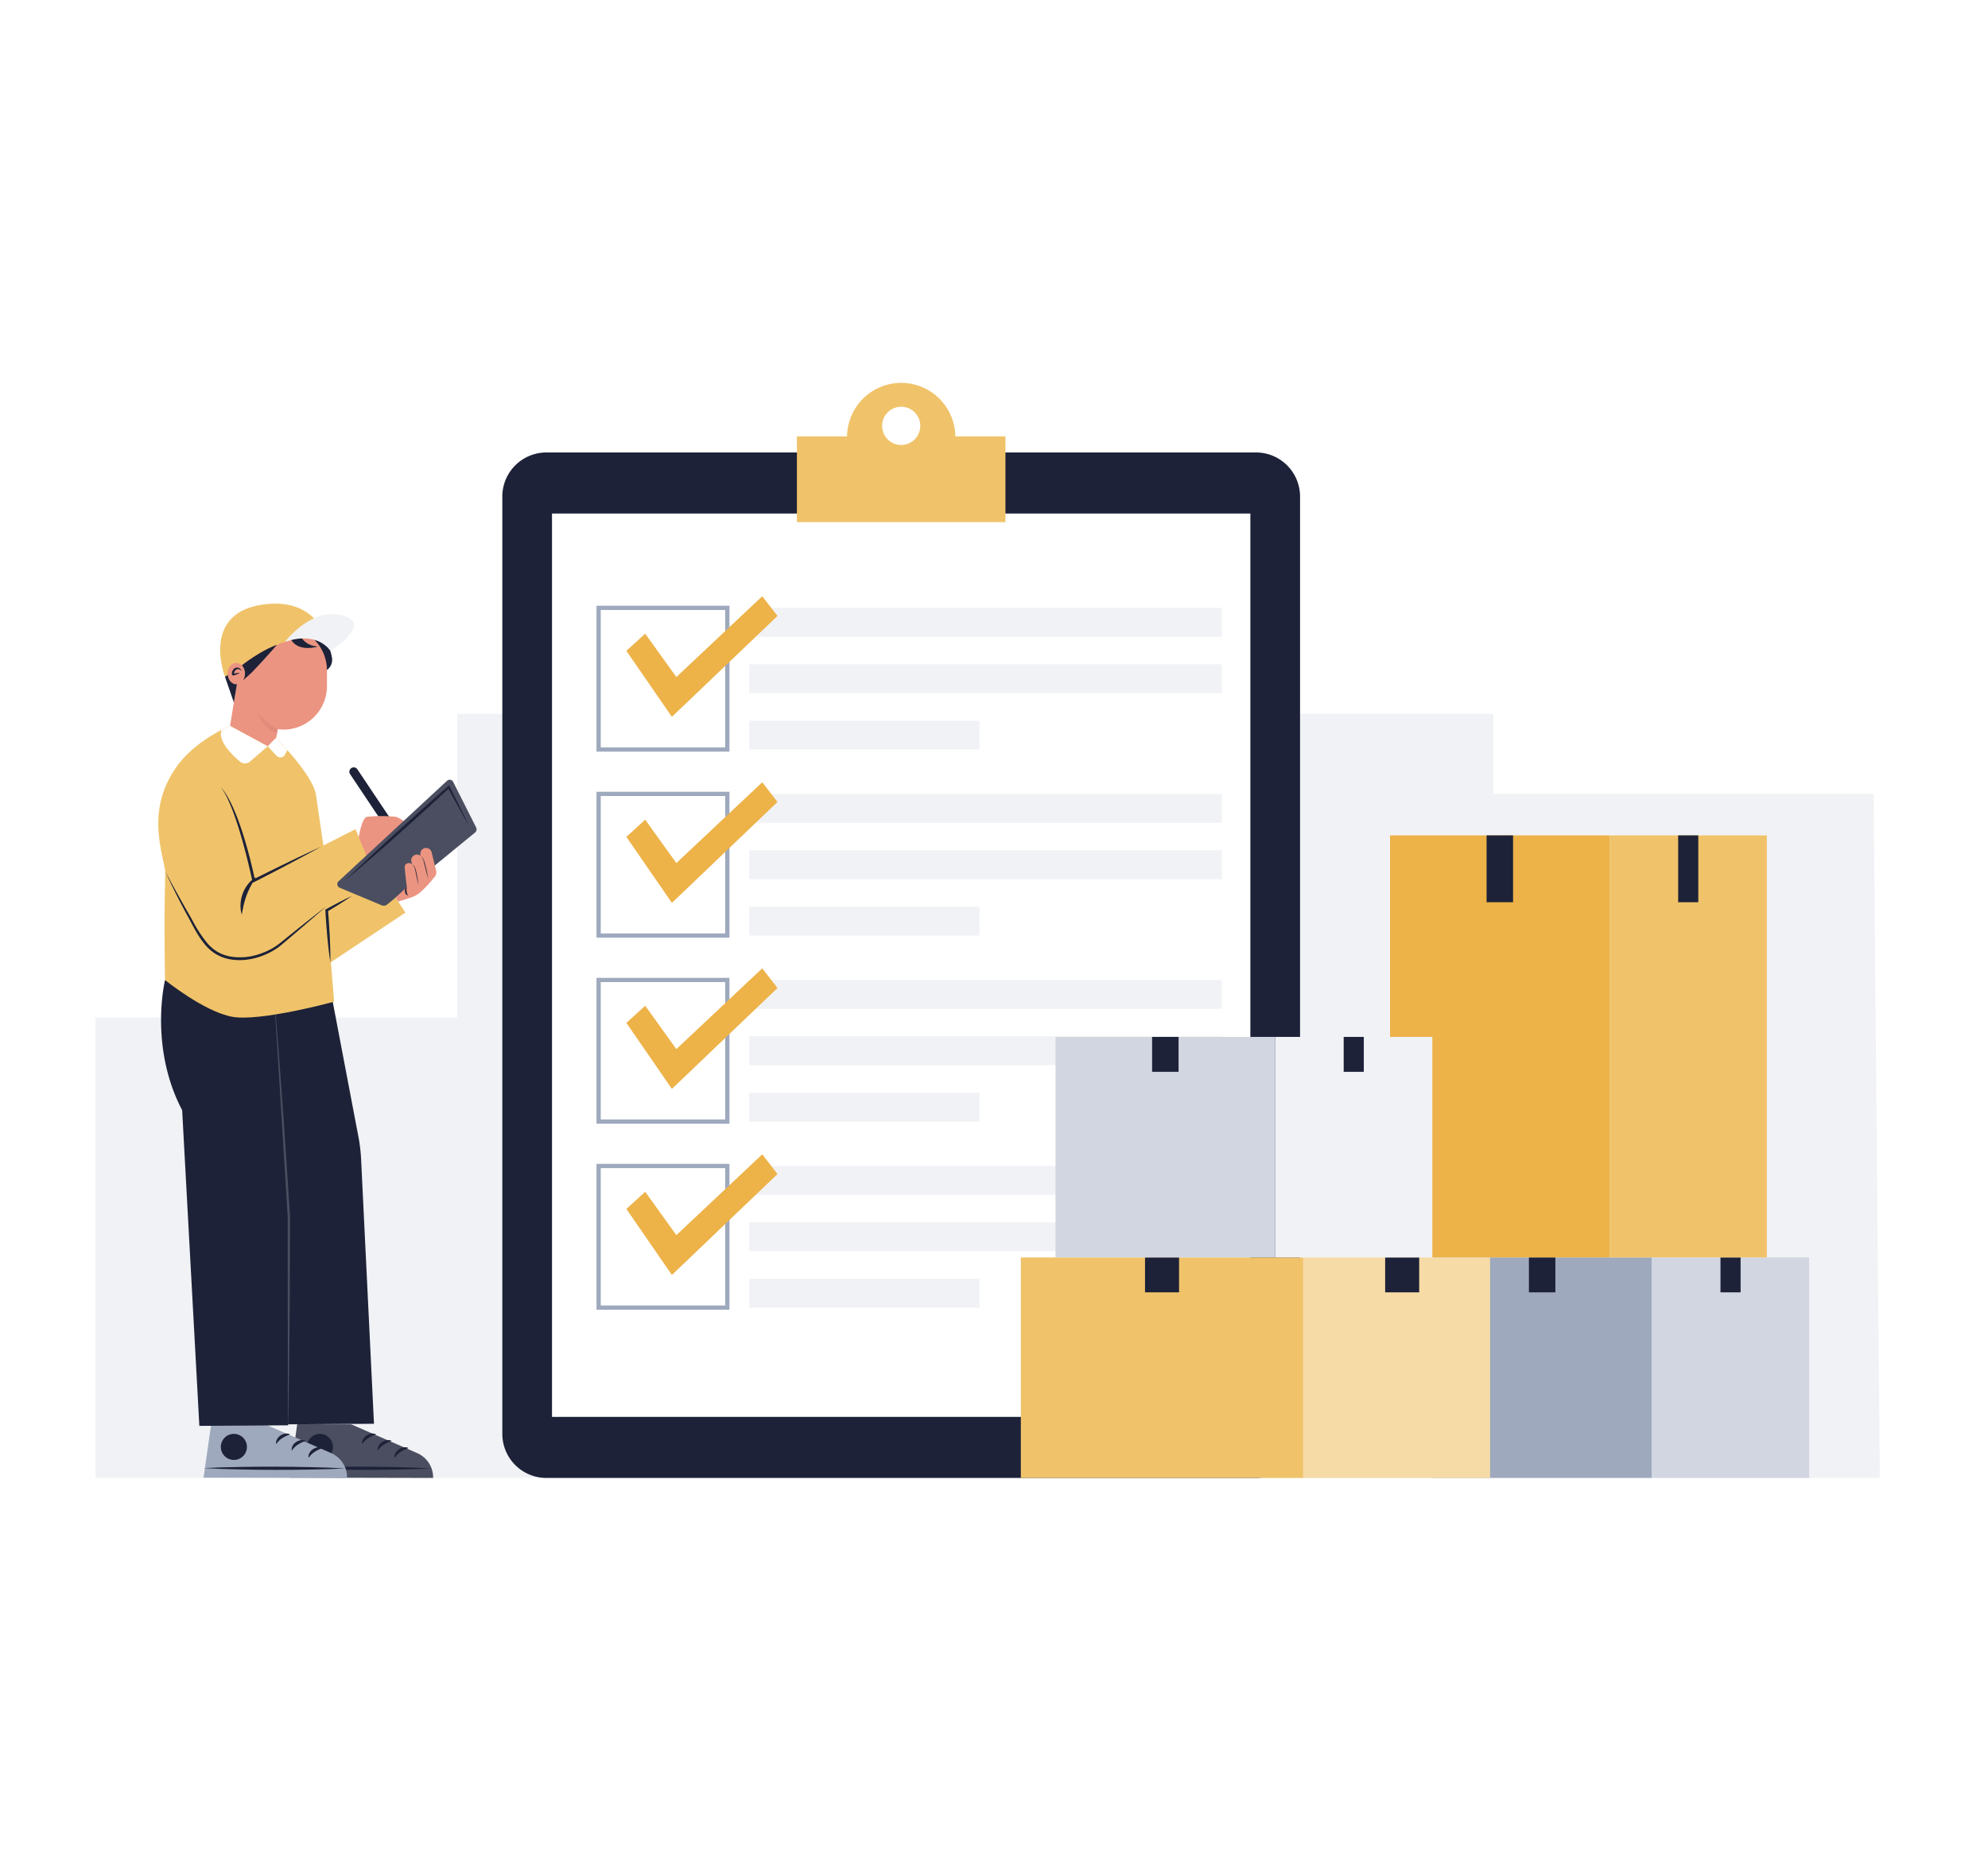 <svg xmlns="http://www.w3.org/2000/svg" xmlns:xlink="http://www.w3.org/1999/xlink" width="778" height="728" viewBox="0 0 778 728">
  <rect x="0" y="0" width="778" height="728" fill="#808080" stroke="none"/>
  <defs>
    <clipPath id="clip-path">
      <rect id="Rectangle_35618" data-name="Rectangle 35618" width="704.112" height="428.571" fill="none"/>
    </clipPath>
    <clipPath id="clip-Web_Blog_Eşya_Sigortası_Nedir_">
      <rect width="778" height="728"/>
    </clipPath>
  </defs>
  <g id="Web_Blog_Eşya_Sigortası_Nedir_" data-name="Web|| Blog || Eşya Sigortası Nedir?" clip-path="url(#clip-Web_Blog_Eşya_Sigortası_Nedir_)">
    <rect width="778" height="728" fill="#fff"/>
    <g id="Group_76319" data-name="Group 76319" transform="translate(37.373 149.815)">
      <path id="Path_101196" data-name="Path 101196" d="M141.551,468.7V587.543H0v180.15H698.3L695.854,500H547.106V468.7Z" transform="translate(0 -339.126)" fill="#f1f2f5"/>
      <g id="Group_76318" data-name="Group 76318" transform="translate(0 -0.004)">
        <g id="Group_76317" data-name="Group 76317" transform="translate(0 0)" clip-path="url(#clip-path)">
          <path id="Path_101197" data-name="Path 101197" d="M870.814,499.915H593.133a17.256,17.256,0,0,1-17.256-17.257v-366.8a17.256,17.256,0,0,1,17.256-17.257H870.814a17.257,17.257,0,0,1,17.257,17.257v366.8a17.257,17.257,0,0,1-17.257,17.257" transform="translate(-416.668 -71.344)" fill="#1d2238"/>
          <rect id="Rectangle_35589" data-name="Rectangle 35589" width="273.301" height="353.52" transform="translate(178.655 51.157)" fill="#fff"/>
          <path id="Path_101198" data-name="Path 101198" d="M1054.877,20.957a21.183,21.183,0,0,0-42.363,0H992.886V54.52H1074.5V20.957ZM1033.7,24.311a7.472,7.472,0,1,1,7.472-7.472,7.472,7.472,0,0,1-7.472,7.472" transform="translate(-718.39 0.004)" fill="#f0c36a"/>
          <rect id="Rectangle_35590" data-name="Rectangle 35590" width="184.991" height="11.3" transform="translate(255.802 88.076)" fill="#f1f2f5"/>
          <rect id="Rectangle_35591" data-name="Rectangle 35591" width="184.991" height="11.3" transform="translate(255.802 110.141)" fill="#f1f2f5"/>
          <rect id="Rectangle_35592" data-name="Rectangle 35592" width="90.153" height="11.3" transform="translate(255.802 132.207)" fill="#f1f2f5"/>
          <path id="Path_101199" data-name="Path 101199" d="M761.23,372.667H709.2v-57.09H761.23Zm-50.37-1.659h48.711V317.236H710.86Z" transform="translate(-513.133 -228.331)" fill="#9ea9bd"/>
          <path id="Path_101200" data-name="Path 101200" d="M758.852,316.771l12.193,16.96,33.615-31.617,5.969,7.709L769.3,349.308l-17.818-25.832Z" transform="translate(-543.726 -218.59)" fill="#edb248"/>
          <rect id="Rectangle_35593" data-name="Rectangle 35593" width="184.991" height="11.3" transform="translate(255.802 160.879)" fill="#f1f2f5"/>
          <rect id="Rectangle_35594" data-name="Rectangle 35594" width="184.991" height="11.3" transform="translate(255.802 182.945)" fill="#f1f2f5"/>
          <rect id="Rectangle_35595" data-name="Rectangle 35595" width="90.153" height="11.3" transform="translate(255.802 205.01)" fill="#f1f2f5"/>
          <path id="Path_101201" data-name="Path 101201" d="M761.23,636H709.2v-57.09H761.23Zm-50.37-1.659h48.711V580.573H710.86Z" transform="translate(-513.133 -418.865)" fill="#9ea9bd"/>
          <path id="Path_101202" data-name="Path 101202" d="M758.852,580.108l12.193,16.96,33.615-31.617,5.969,7.709L769.3,612.645l-17.818-25.832Z" transform="translate(-543.726 -409.124)" fill="#edb248"/>
          <rect id="Rectangle_35596" data-name="Rectangle 35596" width="184.991" height="11.3" transform="translate(255.802 233.682)" fill="#f1f2f5"/>
          <rect id="Rectangle_35597" data-name="Rectangle 35597" width="184.991" height="11.3" transform="translate(255.802 255.748)" fill="#f1f2f5"/>
          <rect id="Rectangle_35598" data-name="Rectangle 35598" width="90.153" height="11.3" transform="translate(255.802 277.813)" fill="#f1f2f5"/>
          <path id="Path_101203" data-name="Path 101203" d="M761.23,899.341H709.2v-57.09H761.23Zm-50.37-1.659h48.711V843.91H710.86Z" transform="translate(-513.133 -609.399)" fill="#9ea9bd"/>
          <path id="Path_101204" data-name="Path 101204" d="M758.852,843.445l12.193,16.96,33.615-31.617,5.969,7.709L769.3,875.982,751.484,850.15Z" transform="translate(-543.726 -599.658)" fill="#edb248"/>
          <rect id="Rectangle_35599" data-name="Rectangle 35599" width="184.991" height="11.3" transform="translate(255.802 306.485)" fill="#f1f2f5"/>
          <rect id="Rectangle_35600" data-name="Rectangle 35600" width="184.991" height="11.3" transform="translate(255.802 328.55)" fill="#f1f2f5"/>
          <rect id="Rectangle_35601" data-name="Rectangle 35601" width="90.153" height="11.3" transform="translate(255.802 350.616)" fill="#f1f2f5"/>
          <path id="Path_101205" data-name="Path 101205" d="M761.23,1162.678H709.2v-57.09H761.23Zm-50.37-1.659h48.711v-53.773H710.86Z" transform="translate(-513.133 -799.933)" fill="#9ea9bd"/>
          <path id="Path_101206" data-name="Path 101206" d="M758.852,1106.782l12.193,16.96,33.615-31.617,5.969,7.709L769.3,1139.32l-17.818-25.832Z" transform="translate(-543.726 -790.192)" fill="#edb248"/>
          <rect id="Rectangle_35602" data-name="Rectangle 35602" width="85.934" height="86.298" transform="translate(523.174 342.273)" fill="#9ea9bd"/>
          <rect id="Rectangle_35603" data-name="Rectangle 35603" width="10.358" height="13.664" transform="translate(560.963 342.273)" fill="#1d2238"/>
          <rect id="Rectangle_35604" data-name="Rectangle 35604" width="61.528" height="86.298" transform="translate(609.108 342.273)" fill="#d2d6e1"/>
          <rect id="Rectangle_35605" data-name="Rectangle 35605" width="7.875" height="13.664" transform="translate(635.934 342.273)" fill="#1d2238"/>
          <rect id="Rectangle_35606" data-name="Rectangle 35606" width="85.934" height="165.158" transform="translate(506.613 177.115)" fill="#edb248"/>
          <rect id="Rectangle_35607" data-name="Rectangle 35607" width="10.358" height="26.151" transform="translate(544.401 177.115)" fill="#1d2238"/>
          <rect id="Rectangle_35608" data-name="Rectangle 35608" width="61.528" height="165.158" transform="translate(592.547 177.115)" fill="#f0c36a"/>
          <rect id="Rectangle_35609" data-name="Rectangle 35609" width="7.875" height="26.151" transform="translate(619.373 177.115)" fill="#1d2238"/>
          <rect id="Rectangle_35610" data-name="Rectangle 35610" width="110.521" height="86.298" transform="translate(362.127 342.273)" fill="#f0c36a"/>
          <rect id="Rectangle_35611" data-name="Rectangle 35611" width="13.321" height="13.664" transform="translate(410.727 342.273)" fill="#1d2238"/>
          <rect id="Rectangle_35612" data-name="Rectangle 35612" width="73.134" height="86.298" transform="translate(472.648 342.273)" fill="#f6dba6"/>
          <rect id="Rectangle_35613" data-name="Rectangle 35613" width="13.321" height="13.664" transform="translate(504.704 342.273)" fill="#1d2238"/>
          <rect id="Rectangle_35614" data-name="Rectangle 35614" width="85.934" height="86.298" transform="translate(375.713 255.975)" fill="#d2d6e1"/>
          <rect id="Rectangle_35615" data-name="Rectangle 35615" width="10.358" height="13.664" transform="translate(413.501 255.975)" fill="#1d2238"/>
          <rect id="Rectangle_35616" data-name="Rectangle 35616" width="61.528" height="86.298" transform="translate(461.647 255.975)" fill="#f1f2f5"/>
          <rect id="Rectangle_35617" data-name="Rectangle 35617" width="7.875" height="13.664" transform="translate(488.473 255.975)" fill="#1d2238"/>
          <path id="Path_101207" data-name="Path 101207" d="M377.9,568.118l-2.851,1.907L359.851,547.3A1.715,1.715,0,1,1,362.7,545.4Z" transform="translate(-260.156 -394.062)" fill="#1d2238"/>
          <path id="Path_101208" data-name="Path 101208" d="M371.435,623.773s1.175-9.761,3.615-10.213a56.887,56.887,0,0,1,11.117,0c1.446.271,5.423,2.8,6.236,5.332l-15.455,15Z" transform="translate(-268.747 -443.733)" fill="#eb9481"/>
          <path id="Path_101209" data-name="Path 101209" d="M297.413,354.628a22.109,22.109,0,0,1,4.024,9.14,4.933,4.933,0,0,1-2.131,5.367l-10.485-14.507Z" transform="translate(-208.973 -256.585)" fill="#1d2238"/>
          <path id="Path_101210" data-name="Path 101210" d="M211.052,345.356h0a17.068,17.068,0,0,0-17.016,15.771l-.139-.022-3.691,23.03a9.3,9.3,0,0,0,7.709,10.652h0c5.07.813,8.959,2.253,10.651-7.709l.262-1.634a17.045,17.045,0,0,0,19.294-16.921v-6.1a17.07,17.07,0,0,0-17.07-17.07" transform="translate(-137.536 -249.877)" fill="#eb9481"/>
          <path id="Path_101211" data-name="Path 101211" d="M181.7,339.081s14.869-13.1,29.264-13.1c0,0,6.288-.277,8.61,5.048,0,0-2.77-21.746-26.8-18.08s-14.447,28.209-14.447,28.209Z" transform="translate(-127.654 -226.129)" fill="#f0c36a"/>
          <path id="Path_101212" data-name="Path 101212" d="M220.958,370.865s-2.929,3.556-9.046,10.018c-1.513,1.6-4.134,3.809-4.134,3.809a11.175,11.175,0,0,0-.5-5.784s6.834-5.516,13.676-8.043" transform="translate(-149.976 -268.333)" fill="#1d2238"/>
          <path id="Path_101213" data-name="Path 101213" d="M280.509,360.024a8.107,8.107,0,0,0,6.679,3.643s-7.667,2.519-10.656-2.811Z" transform="translate(-200.081 -260.49)" fill="#1d2238"/>
          <path id="Path_101214" data-name="Path 101214" d="M187.872,409.543l-1.132,6.678-3.479-10.039L189.1,402.4Z" transform="translate(-132.596 -291.151)" fill="#1d2238"/>
          <path id="Path_101215" data-name="Path 101215" d="M187.058,400.573c0,2.323,1.522,4.205,3.4,4.205s3.4-1.883,3.4-4.205-1.522-4.205-3.4-4.205-3.4,1.883-3.4,4.205" transform="translate(-135.343 -286.786)" fill="#eb9481"/>
          <path id="Path_101216" data-name="Path 101216" d="M196.754,404.221a2.556,2.556,0,0,0-.919-.526,1.248,1.248,0,0,0-.425-.064,1.145,1.145,0,0,0-.374.058,1.689,1.689,0,0,0-.975,1.041,2.364,2.364,0,0,0-.119.39c-.01.069-.028.136-.036.207l-.011.105-.011.075c0,.024,0,.017-.009.026,0-.011-.011-.016-.03-.048a.341.341,0,0,0-.212-.139c-.1,0,.056.045.2.025.3-.035.69-.118,1.078-.178a2.653,2.653,0,0,1,1.233.05l.013.005a.042.042,0,0,1,.025.054.043.043,0,0,1-.038.027,3.333,3.333,0,0,0-1.066.3c-.349.137-.693.294-1.063.4a1.141,1.141,0,0,1-.6.045.427.427,0,0,1-.26-.206.71.71,0,0,1-.08-.3,2.847,2.847,0,0,1,.185-1.143,2.4,2.4,0,0,1,.658-.953,1.813,1.813,0,0,1,1.062-.46,1.725,1.725,0,0,1,1.113.3,2.257,2.257,0,0,1,.738.876.041.041,0,0,1-.063.05Z" transform="translate(-139.695 -291.583)" fill="#1d2238"/>
          <path id="Path_101217" data-name="Path 101217" d="M268.185,338.256s10.2-13.668,22.527-10.364-4.754,13.878-4.754,13.878-4.75-8-17.773-3.514" transform="translate(-194.042 -236.868)" fill="#f1f2f5"/>
          <path id="Path_101218" data-name="Path 101218" d="M237.982,474.689a36.074,36.074,0,0,1-7.6-5.988,12.231,12.231,0,0,0,7.339,7.622Z" transform="translate(-166.689 -339.121)" fill="#e28b7d"/>
          <path id="Path_101219" data-name="Path 101219" d="M298.833,1474.153l25.836,11.265a10.394,10.394,0,0,1,6.238,9.724l-56.172-.121,2.989-20.913Z" transform="translate(-198.781 -1066.57)" fill="#4a4e60"/>
          <path id="Path_101220" data-name="Path 101220" d="M274.764,1534.8c4.627.267,9.254.412,13.881.513,2.314.063,4.627.08,6.941.119l6.941.049,6.941-.017c2.314-.03,4.627-.036,6.941-.089,4.628-.081,9.255-.206,13.883-.455-4.627-.269-9.254-.414-13.881-.515-2.313-.063-4.627-.079-6.941-.119l-6.941-.048-6.941.019c-2.314.029-4.627.036-6.941.089-4.628.081-9.255.206-13.883.453" transform="translate(-198.802 -1110.076)" fill="#1d2238"/>
          <path id="Path_101221" data-name="Path 101221" d="M299.219,1492.9a5.1,5.1,0,1,0,5.112-5.09,5.1,5.1,0,0,0-5.112,5.09" transform="translate(-216.496 -1076.484)" fill="#1d2238"/>
          <path id="Path_101222" data-name="Path 101222" d="M428.694,1507.032a3.432,3.432,0,0,0-1.908-.18,4.5,4.5,0,0,0-1.7.674,4.293,4.293,0,0,0-1.3,1.34,2.98,2.98,0,0,0-.443,1.9l.108.062a6.747,6.747,0,0,1,.488-.656c.089-.1.168-.214.263-.312l.285-.292a8.343,8.343,0,0,1,1.285-1.006,11.1,11.1,0,0,1,1.426-.805q.372-.174.755-.323c.252-.106.511-.2.77-.284Z" transform="translate(-306.291 -1090.221)" fill="#1d2238"/>
          <path id="Path_101223" data-name="Path 101223" d="M404.844,1496.854a3.433,3.433,0,0,0-1.908-.18,4.5,4.5,0,0,0-1.7.674,4.293,4.293,0,0,0-1.3,1.34,2.984,2.984,0,0,0-.443,1.9l.108.062a6.729,6.729,0,0,1,.488-.657c.089-.1.168-.215.263-.312l.285-.292a8.327,8.327,0,0,1,1.284-1.006,11.083,11.083,0,0,1,1.426-.805q.372-.174.755-.323c.252-.106.511-.2.77-.284Z" transform="translate(-289.035 -1082.856)" fill="#1d2238"/>
          <path id="Path_101224" data-name="Path 101224" d="M382.773,1487.618a3.432,3.432,0,0,0-1.908-.18,4.5,4.5,0,0,0-1.7.674,4.293,4.293,0,0,0-1.3,1.34,2.981,2.981,0,0,0-.443,1.9l.108.062a6.744,6.744,0,0,1,.488-.657c.089-.1.168-.214.263-.312l.285-.292a8.34,8.34,0,0,1,1.285-1.006,11.056,11.056,0,0,1,1.426-.806q.372-.174.755-.323c.252-.106.511-.2.771-.284Z" transform="translate(-273.065 -1076.174)" fill="#1d2238"/>
          <path id="Path_101225" data-name="Path 101225" d="M177.052,1474.153l25.836,11.265a10.4,10.4,0,0,1,6.238,9.724l-56.172-.121,2.989-20.913Z" transform="translate(-110.668 -1066.57)" fill="#9ea9bd"/>
          <path id="Path_101226" data-name="Path 101226" d="M152.984,1534.8c4.627.267,9.254.412,13.881.513,2.314.063,4.627.08,6.941.119l6.941.049,6.941-.017c2.313-.03,4.627-.036,6.941-.089,4.628-.081,9.255-.206,13.883-.455-4.627-.269-9.254-.414-13.881-.515-2.314-.063-4.627-.079-6.941-.119l-6.941-.048-6.941.019c-2.313.029-4.627.036-6.941.089-4.628.081-9.255.206-13.883.453" transform="translate(-110.69 -1110.076)" fill="#1d2238"/>
          <path id="Path_101227" data-name="Path 101227" d="M177.438,1492.9a5.1,5.1,0,1,0,5.112-5.09,5.1,5.1,0,0,0-5.112,5.09" transform="translate(-128.383 -1076.484)" fill="#1d2238"/>
          <path id="Path_101228" data-name="Path 101228" d="M306.913,1507.032a3.432,3.432,0,0,0-1.908-.18,4.5,4.5,0,0,0-1.7.674,4.293,4.293,0,0,0-1.3,1.34,2.981,2.981,0,0,0-.443,1.9l.108.062a6.742,6.742,0,0,1,.488-.656c.089-.1.168-.214.263-.312l.285-.292a8.344,8.344,0,0,1,1.285-1.006,11.1,11.1,0,0,1,1.426-.805q.372-.174.755-.323c.252-.106.511-.2.77-.284Z" transform="translate(-218.178 -1090.221)" fill="#1d2238"/>
          <path id="Path_101229" data-name="Path 101229" d="M283.063,1496.854a3.433,3.433,0,0,0-1.908-.18,4.5,4.5,0,0,0-1.7.674,4.293,4.293,0,0,0-1.3,1.34,2.982,2.982,0,0,0-.443,1.9l.108.062a6.734,6.734,0,0,1,.488-.657c.089-.1.168-.215.263-.312l.285-.292a8.327,8.327,0,0,1,1.284-1.006,11.083,11.083,0,0,1,1.426-.805q.372-.174.755-.323c.252-.106.511-.2.77-.284Z" transform="translate(-200.921 -1082.856)" fill="#1d2238"/>
          <path id="Path_101230" data-name="Path 101230" d="M260.992,1487.618a3.432,3.432,0,0,0-1.908-.18,4.5,4.5,0,0,0-1.7.674,4.293,4.293,0,0,0-1.3,1.34,2.981,2.981,0,0,0-.443,1.9l.108.062a6.749,6.749,0,0,1,.488-.657c.089-.1.168-.214.263-.312l.285-.292a8.341,8.341,0,0,1,1.285-1.006,11.056,11.056,0,0,1,1.426-.806q.372-.174.755-.323c.252-.106.511-.2.771-.284Z" transform="translate(-184.952 -1076.174)" fill="#1d2238"/>
          <path id="Path_101231" data-name="Path 101231" d="M176.139,1019.056l-5.045-103.595a62.632,62.632,0,0,0-1.031-8.67l-10.718-56.3-64.972-5.08s-6.382,25.954,6.694,50.938l6.731,123.531,34.674-.221,0-.387Z" transform="translate(-67.155 -611.683)" fill="#1d2238"/>
          <path id="Path_101232" data-name="Path 101232" d="M253.335,876.053l.442,5.168.412,5.17.824,10.342,1.511,20.695.377,5.174.344,5.176.682,10.352,1.362,20.705.076,1.294c.023.432,0,.865.008,1.3l-.009,2.594-.018,5.188-.036,10.375-.036,10.375-.023,5.188-.054,5.188-.22,20.749-.177,10.374-.09,5.186-.119,5.186H258.5l-.023-41.483-.012-20.741-.006-10.371,0-5.185,0-2.593c-.006-.432.012-.865-.013-1.3l-.081-1.294-5.119-82.808Z" transform="translate(-183.23 -633.856)" fill="#4a4e60"/>
          <path id="Path_101233" data-name="Path 101233" d="M191.971,558.712l-8.905-13.859L162.5,550.42l-5.382-36.861c-.053-.4-.1-.731-.145-.995-1.347-8.11-15.692-22.215-15.692-22.215l-3.168,3.263-14.747-7.987s-12.257,4.927-19.788,14.484-5.666,84.983-5.666,84.983,15.224,12.336,26.238,14.363,39.915-5.892,39.915-5.892-.5-6.33-1.237-15.465Z" transform="translate(-70.695 -351.367)" fill="#f0c36a"/>
          <path id="Path_101234" data-name="Path 101234" d="M195.865,493.611l-6.946,5.961a3.04,3.04,0,0,1-3.943.02c-3.207-2.717-8.9-8.3-7.109-12.442l3.251-1.526Z" transform="translate(-128.447 -351.367)" fill="#fff"/>
          <path id="Path_101235" data-name="Path 101235" d="M243.859,505.975l3.43,3.7a2.016,2.016,0,0,0,3.238-.387l1.007-1.8-4.507-4.775Z" transform="translate(-176.441 -363.73)" fill="#fff"/>
          <path id="Path_101236" data-name="Path 101236" d="M113.386,547.5l12.82,36.648,39.875-20.191,6.31,15.473L136.9,608.79a21.44,21.44,0,0,1-30.892-3.751c-6.006-8.108-13.616-19.22-14.387-24.425-1.291-8.716-7.87-25.327,5.565-42.6Z" transform="translate(-64.307 -389.274)" fill="#f0c36a"/>
          <path id="Path_101237" data-name="Path 101237" d="M216.781,595.58q-3.238,1.8-6.5,3.551c-2.173,1.174-4.357,2.326-6.539,3.481s-4.369,2.3-6.565,3.428-4.383,2.274-6.586,3.388l-.624.316-.143-.688c-.33-1.582-.691-3.169-1.064-4.748s-.748-3.161-1.148-4.734c-.806-3.145-1.641-6.284-2.582-9.39s-1.943-6.194-3.115-9.218c-.593-1.509-1.218-3.006-1.931-4.462a27.727,27.727,0,0,0-2.453-4.2,24.837,24.837,0,0,1,2.764,4.038c.793,1.429,1.523,2.9,2.177,4.394,1.325,2.99,2.437,6.067,3.457,9.168q1.5,4.662,2.73,9.4c.826,3.159,1.567,6.332,2.218,9.539l-.767-.372c2.2-1.114,4.42-2.2,6.632-3.3s4.435-2.171,6.653-3.257,4.446-2.15,6.679-3.2,4.467-2.107,6.714-3.134" transform="translate(-128.446 -414.081)" fill="#1d2238"/>
          <path id="Path_101238" data-name="Path 101238" d="M98.813,692.095l1.329,2.405,1.314,2.412q1.317,2.41,2.654,4.809c.887,1.6,1.778,3.2,2.689,4.784l1.37,2.376c.46.8.913,1.6,1.359,2.395a48.733,48.733,0,0,0,5.967,9.056,18.4,18.4,0,0,0,1.932,1.834c.335.291.7.536,1.058.8.374.233.742.478,1.135.68a15.745,15.745,0,0,0,5.009,1.683,23.123,23.123,0,0,0,10.6-.9,27.273,27.273,0,0,0,4.961-2.09q1.181-.65,2.293-1.414c.738-.51,1.432-1.073,2.149-1.654q4.268-3.459,8.566-6.881l4.311-3.406,2.156-1.7,2.169-1.687-2.063,1.815-2.076,1.8-4.153,3.6q-4.17,3.577-8.362,7.128c-.692.588-1.407,1.2-2.163,1.746a27.322,27.322,0,0,1-2.359,1.5,28.275,28.275,0,0,1-5.116,2.241,26.432,26.432,0,0,1-5.477,1.146,21.789,21.789,0,0,1-5.617-.155,16.829,16.829,0,0,1-5.346-1.826c-.421-.219-.816-.483-1.217-.737-.383-.279-.777-.548-1.133-.859a17.879,17.879,0,0,1-2.032-1.96,31.542,31.542,0,0,1-3.263-4.522c-.964-1.578-1.829-3.2-2.684-4.822q-.642-1.215-1.3-2.414c-.442-.8-.882-1.608-1.31-2.419q-1.289-2.43-2.534-4.881t-2.437-4.927l-1.2-2.47Z" transform="translate(-71.495 -500.755)" fill="#1d2238"/>
          <path id="Path_101239" data-name="Path 101239" d="M205.748,714.465c-.1-.331-.176-.668-.249-1.008a7.15,7.15,0,0,1-.174-1.028,12.481,12.481,0,0,1-.054-2.089,13.509,13.509,0,0,1,.859-4.111,13.293,13.293,0,0,1,2.063-3.663,9.875,9.875,0,0,1,3.158-2.71,35.973,35.973,0,0,0-2.07,3.429,28.457,28.457,0,0,0-1.6,3.529,28.9,28.9,0,0,0-1.124,3.71c-.183.632-.269,1.281-.422,1.935s-.212,1.322-.387,2.006" transform="translate(-148.502 -506.371)" fill="#1d2238"/>
          <path id="Path_101240" data-name="Path 101240" d="M359.661,611,343.2,604.12a1.527,1.527,0,0,1-.449-2.529l42.461-39.329a1.527,1.527,0,0,1,2.4.433l8.986,17.831a1.624,1.624,0,0,1-.421,1.987l-34.4,28.176a2.076,2.076,0,0,1-2.116.309" transform="translate(-247.639 -406.522)" fill="#4a4e60"/>
          <path id="Path_101241" data-name="Path 101241" d="M327.316,752.365c-.269-1.691-.487-3.385-.682-5.081q-.153-1.271-.278-2.545c-.09-.848-.176-1.7-.249-2.547-.162-1.7-.292-3.4-.421-5.1-.071-.85-.114-1.7-.172-2.552s-.114-1.7-.153-2.554l-.015-.334.272-.148c.835-.454,1.665-.918,2.5-1.364s1.676-.9,2.524-1.331,1.691-.872,2.545-1.294,1.71-.84,2.577-1.239q-1.174.819-2.371,1.6c-.8.524-1.6,1.034-2.4,1.543s-1.616,1-2.424,1.505-1.629.981-2.443,1.472l.257-.481c.082.849.141,1.7.208,2.55s.14,1.7.189,2.551c.111,1.7.222,3.4.3,5.108.048.852.082,1.7.113,2.557s.064,1.7.082,2.559c.046,1.706.068,3.415.04,5.126" transform="translate(-235.4 -525.488)" fill="#1d2238"/>
          <path id="Path_101242" data-name="Path 101242" d="M440.758,667.524c-.064-.423-.183-.848-.286-1.257-.213-.852-.415-1.706-.622-2.56l-.866-3.561a2.251,2.251,0,0,0-4.375,1.064l.083.34a2.249,2.249,0,0,0-3.644,2.245q.137.562.275,1.123a.684.684,0,0,0-.26-.281,1.78,1.78,0,0,0-2.417.414,2.488,2.488,0,0,0-.158,1.545c.175,2.391.521,4.781.783,7.165l-4.378,4.072,1,1.561c.9-.313,1.741-.49,2.646-.8,1.2-.416,2.435-.751,3.6-1.269a10.356,10.356,0,0,0,2.494-1.657,36.84,36.84,0,0,0,4.064-4.178c.578-.678,1.149-1.367,1.687-2.077a2.375,2.375,0,0,0,.374-1.889" transform="translate(-307.426 -476.395)" fill="#eb9481"/>
          <path id="Path_101243" data-name="Path 101243" d="M438.783,713.9a4.545,4.545,0,0,0,.434,3.274s-1.626-.378-1.057-2.694Z" transform="translate(-316.937 -516.53)" fill="#1d2238"/>
          <path id="Path_101244" data-name="Path 101244" d="M460.336,669.725a3.981,3.981,0,0,1,1.346,1.95c.244.758.434,1.524.63,2.29s.37,1.537.53,2.311l.238,1.161c.069.39.147.777.207,1.169-.121-.377-.225-.759-.338-1.137l-.313-1.143c-.209-.762-.4-1.529-.591-2.294l-.565-2.3a3.928,3.928,0,0,0-.438-1.071,4.743,4.743,0,0,0-.7-.939" transform="translate(-333.07 -484.57)" fill="#1d2238"/>
          <path id="Path_101245" data-name="Path 101245" d="M448.148,681.927a2.963,2.963,0,0,1,1.325,1.633c.2.68.344,1.365.493,2.052s.274,1.376.385,2.069l.165,1.04c.044.348.1.7.133,1.045-.1-.338-.176-.68-.266-1.019l-.24-1.024c-.161-.683-.3-1.369-.447-2.054s-.278-1.375-.427-2.052a2.381,2.381,0,0,0-.42-.918,4.185,4.185,0,0,0-.7-.771" transform="translate(-324.252 -493.398)" fill="#1d2238"/>
          <path id="Path_101246" data-name="Path 101246" d="M352.9,607.187c1.632-1.6,3.291-3.162,4.943-4.737s3.316-3.134,4.98-4.7l5.015-4.656,5.044-4.625c3.377-3.067,6.753-6.135,10.157-9.172l2.548-2.282,2.561-2.269q2.559-2.272,5.135-4.523l.414-.361.241.479,1.946,3.863,1.927,3.873,1.9,3.886q.957,1.94,1.882,3.9-1.079-1.876-2.132-3.765l-2.113-3.776-2.087-3.789-2.069-3.8.655.117q-2.5,2.332-5.031,4.638L386.3,577.8l-2.535,2.3c-3.373,3.071-6.775,6.111-10.175,9.152l-5.123,4.537-5.151,4.506c-1.725,1.493-3.445,2.992-5.186,4.467s-3.467,2.967-5.224,4.425" transform="translate(-255.338 -412.317)" fill="#1d2238"/>
        </g>
      </g>
    </g>
  </g>
</svg>
